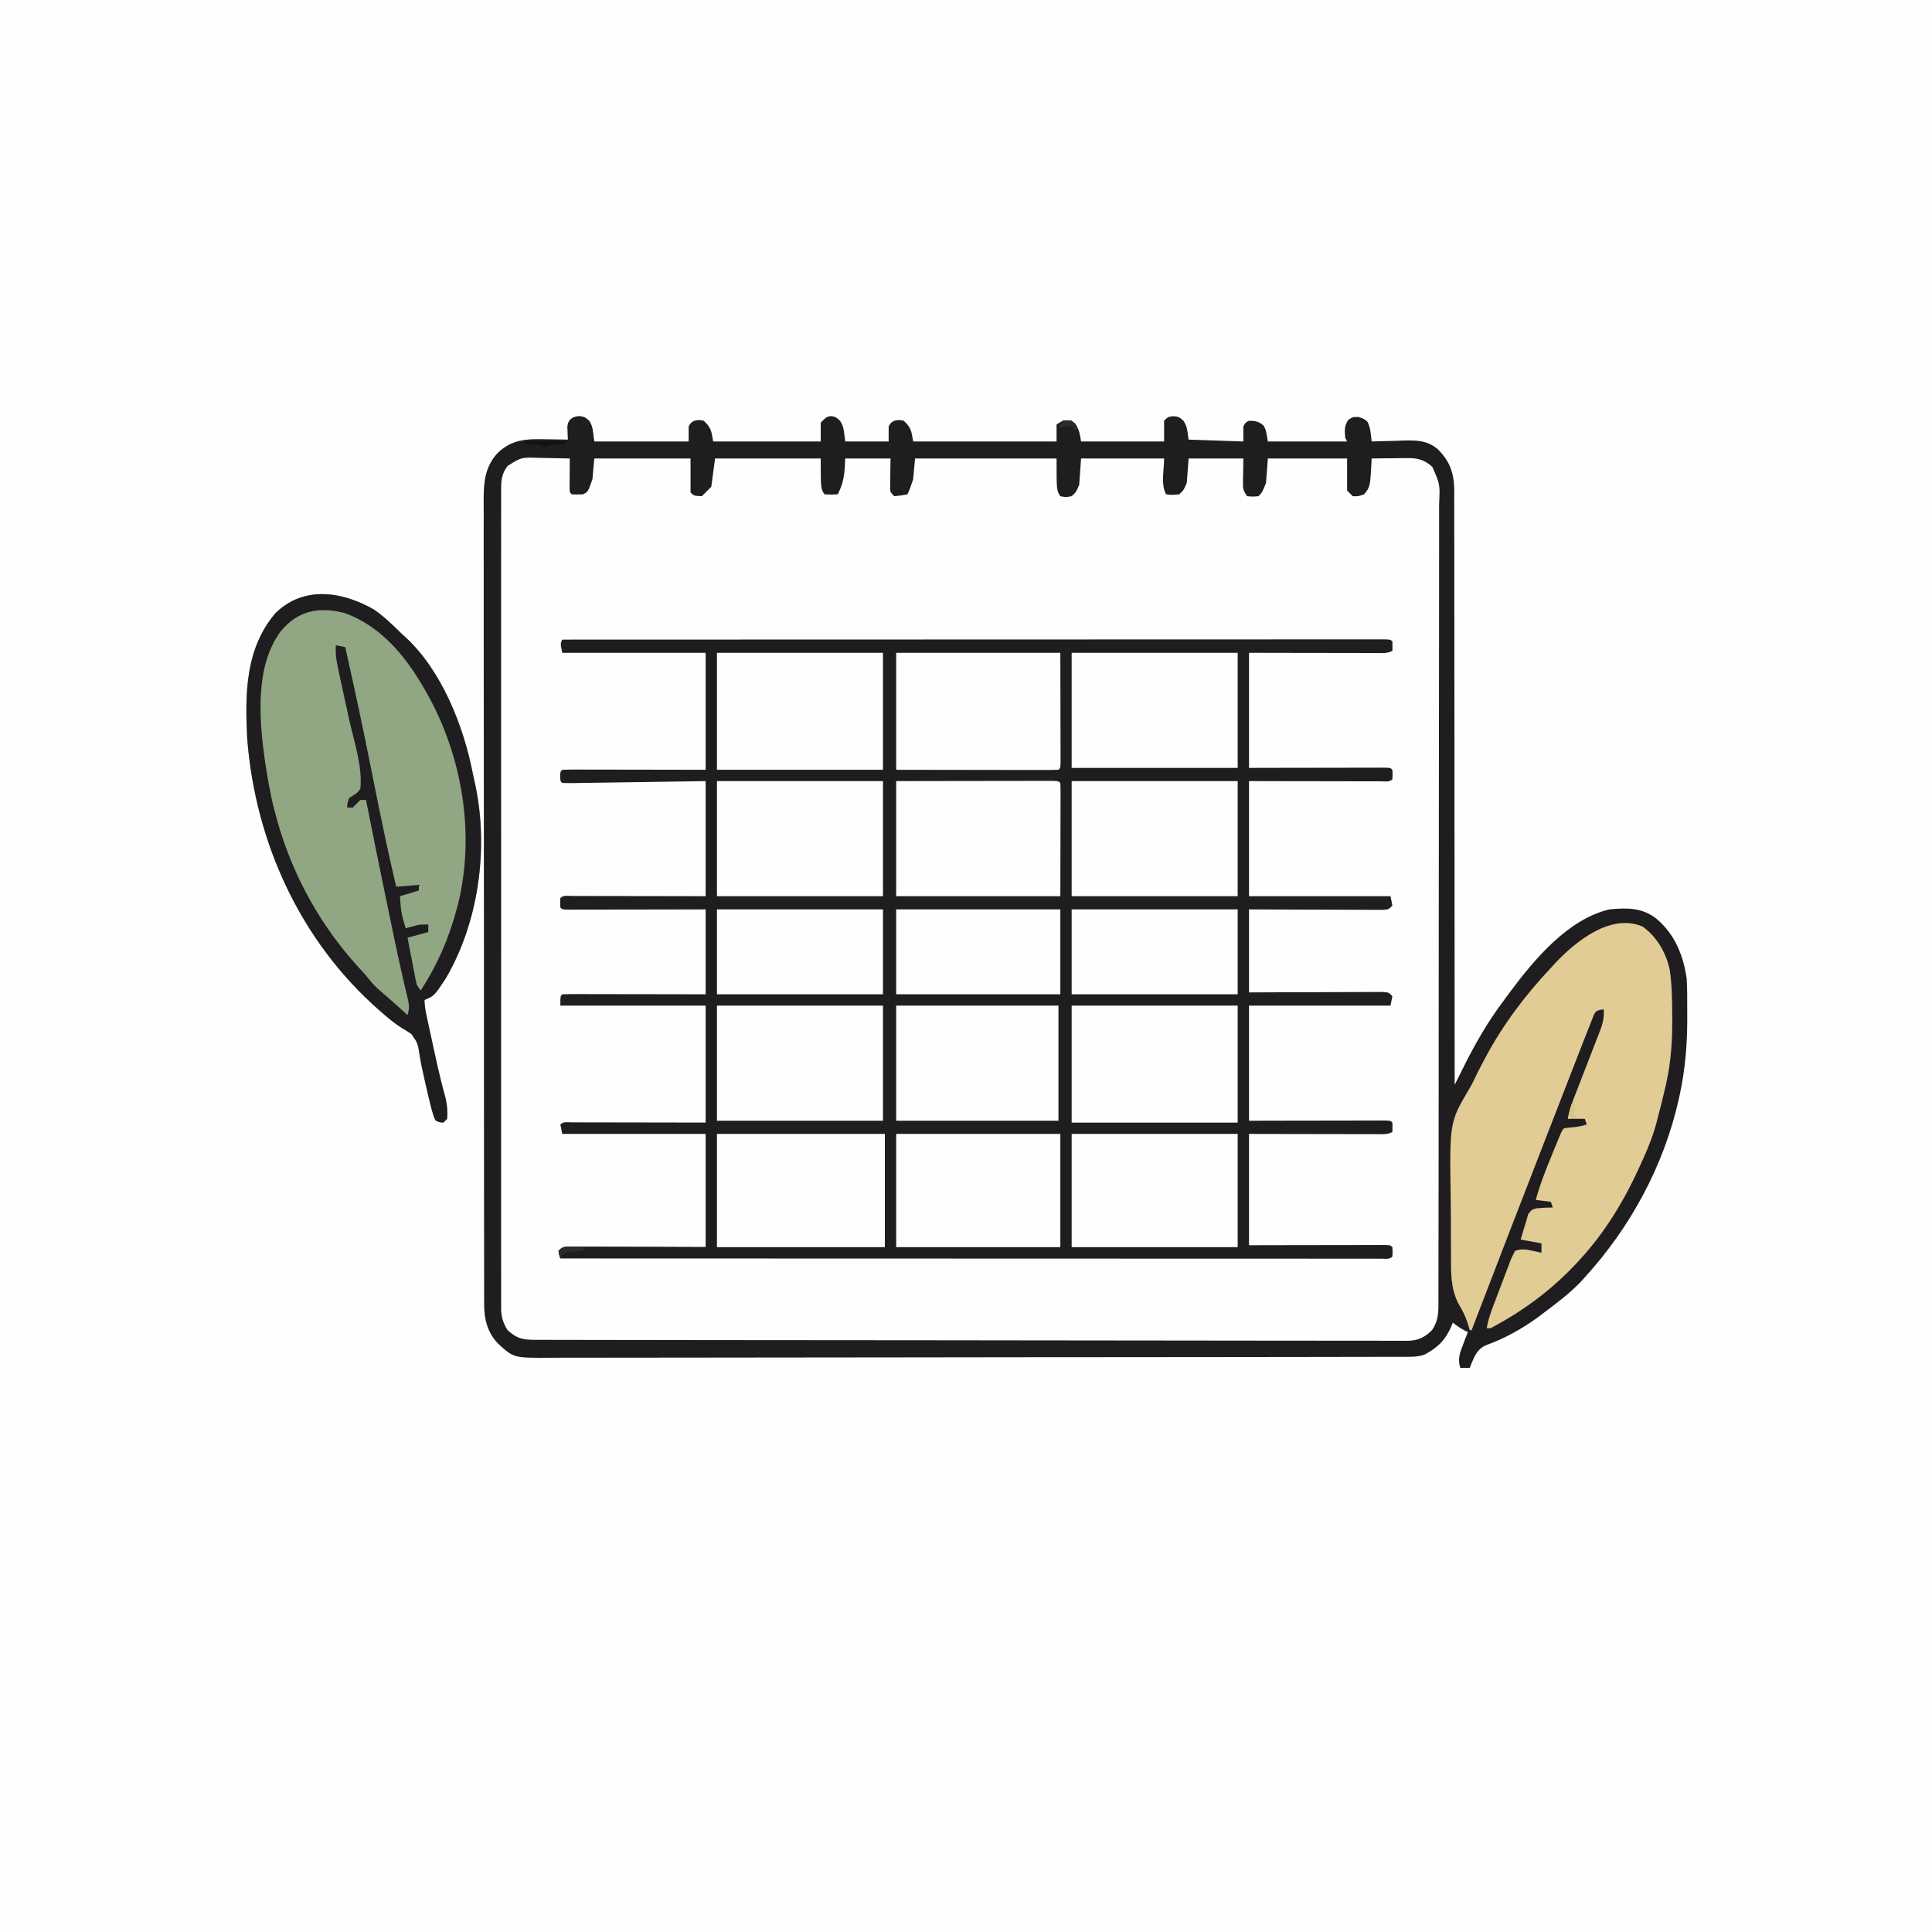 <svg version="1.1" xmlns="http://www.w3.org/2000/svg" width="1024" height="1024">
<rect width="100%" height="100%" fill="#808080" stroke="none"/>
<path d="M0 0 C337.92 0 675.84 0 1024 0 C1024 337.92 1024 675.84 1024 1024 C686.08 1024 348.16 1024 0 1024 C0 686.08 0 348.16 0 0 Z " fill="#FEFEFE" transform="translate(0,0)"/>
<path d="M0 0 C1.202 0.01 2.404 0.019 3.643 0.029 C5.511 0.067 5.511 0.067 7.418 0.105 C9.316 0.126 9.316 0.126 11.252 0.146 C14.37 0.182 17.488 0.231 20.605 0.293 C20.594 1.581 20.582 2.869 20.57 4.195 C20.561 5.874 20.552 7.552 20.543 9.23 C20.53 10.506 20.53 10.506 20.518 11.807 C20.514 12.616 20.511 13.424 20.508 14.258 C20.503 15.007 20.497 15.756 20.492 16.527 C20.412 18.32 20.412 18.32 21.605 19.293 C25.708 19.709 25.708 19.709 29.355 18.105 C33.374 12.278 32.941 7.598 33.605 0.293 C50.435 0.293 67.265 0.293 84.605 0.293 C84.605 6.233 84.605 12.173 84.605 18.293 C85.595 19.283 85.595 19.283 86.605 20.293 C89.602 20.28 89.602 20.28 92.605 19.293 C97.009 14.101 97.009 14.101 97.605 0.293 C116.085 0.293 134.565 0.293 153.605 0.293 C153.605 5.573 153.605 10.853 153.605 16.293 C154.595 17.778 154.595 17.778 155.605 19.293 C159.189 19.543 159.189 19.543 162.605 19.293 C165.892 13.006 166.209 7.358 166.605 0.293 C174.525 0.293 182.445 0.293 190.605 0.293 C190.48 9.168 190.48 9.168 190.425 11.96 C190.42 12.686 190.415 13.412 190.41 14.16 C190.394 15.276 190.394 15.276 190.378 16.414 C190.439 18.538 190.439 18.538 192.605 20.293 C196.202 19.97 196.202 19.97 199.605 19.293 C202.57 12.461 202.882 8.254 203.605 0.293 C228.355 0.293 253.105 0.293 278.605 0.293 C278.605 5.903 278.605 11.513 278.605 17.293 C279.265 18.283 279.925 19.273 280.605 20.293 C283.519 21.044 283.519 21.044 286.605 20.293 C292.671 14.719 290.984 8.99 291.605 0.293 C306.125 0.293 320.645 0.293 335.605 0.293 C335.605 5.903 335.605 11.513 335.605 17.293 C335.935 17.953 336.265 18.613 336.605 19.293 C339.937 19.794 339.937 19.794 343.605 19.293 C349.45 13.91 347.956 8.73 348.605 0.293 C358.175 0.293 367.745 0.293 377.605 0.293 C377.48 8.605 377.48 8.605 377.425 11.212 C377.42 11.895 377.415 12.578 377.41 13.281 C377.4 13.978 377.389 14.674 377.378 15.392 C377.5 17.624 377.5 17.624 379.605 20.293 C382.563 20.876 382.563 20.876 385.605 20.293 C391.155 14.743 390 8.163 390.605 0.293 C404.465 0.293 418.325 0.293 432.605 0.293 C432.605 5.903 432.605 11.513 432.605 17.293 C435.252 20.632 435.252 20.632 438.605 20.355 C441.727 19.545 441.727 19.545 443.418 17.043 C445.161 11.54 445.358 6.036 445.605 0.293 C449.647 0.176 453.688 0.106 457.73 0.043 C458.873 0.009 460.015 -0.024 461.191 -0.059 C471.841 -0.182 471.841 -0.182 476.605 4.293 C479.906 7.67 481.064 9.982 481.139 14.74 C481.13 15.442 481.121 16.144 481.112 16.867 C481.118 17.625 481.124 18.383 481.13 19.164 C481.146 21.713 481.133 24.261 481.12 26.81 C481.125 28.653 481.133 30.495 481.141 32.337 C481.16 37.407 481.153 42.477 481.143 47.547 C481.136 53.012 481.152 58.477 481.165 63.942 C481.187 74.651 481.187 85.361 481.178 96.07 C481.172 104.774 481.173 113.478 481.18 122.181 C481.181 123.419 481.181 124.656 481.182 125.932 C481.184 128.446 481.186 130.96 481.188 133.474 C481.204 156.391 481.197 179.309 481.18 202.227 C481.166 223.146 481.174 244.066 481.202 264.985 C481.234 288.485 481.249 311.986 481.239 335.486 C481.238 337.992 481.237 340.497 481.236 343.003 C481.235 344.236 481.235 345.469 481.234 346.74 C481.232 355.432 481.242 364.125 481.256 372.817 C481.274 383.412 481.274 394.006 481.251 404.6 C481.24 410.007 481.237 415.413 481.255 420.82 C481.272 425.769 481.266 430.717 481.241 435.666 C481.236 437.457 481.24 439.248 481.253 441.038 C481.36 457.157 481.36 457.157 477.165 462.879 C472.561 467.052 468.64 467.728 462.573 467.673 C461.765 467.678 460.958 467.683 460.126 467.687 C457.408 467.699 454.691 467.69 451.974 467.681 C450.01 467.685 448.047 467.69 446.083 467.697 C440.679 467.711 435.275 467.707 429.871 467.7 C424.046 467.695 418.221 467.708 412.396 467.718 C400.981 467.735 389.566 467.736 378.152 467.731 C368.876 467.727 359.601 467.728 350.326 467.733 C348.348 467.734 348.348 467.734 346.33 467.736 C344.323 467.737 342.316 467.738 340.309 467.739 C321.645 467.75 302.981 467.755 284.318 467.747 C283.614 467.746 282.91 467.746 282.185 467.746 C276.47 467.743 270.754 467.741 265.039 467.738 C242.744 467.728 220.448 467.736 198.153 467.76 C173.11 467.786 148.068 467.798 123.026 467.791 C109.764 467.788 96.502 467.79 83.24 467.808 C71.951 467.822 60.662 467.823 49.372 467.806 C43.609 467.797 37.847 467.795 32.084 467.81 C26.812 467.824 21.54 467.819 16.268 467.8 C14.358 467.796 12.447 467.799 10.537 467.81 C7.945 467.823 5.355 467.811 2.764 467.794 C2.017 467.803 1.271 467.813 0.502 467.823 C-4.592 467.751 -7.454 466.468 -11.395 463.293 C-15.341 458.802 -15.541 454.721 -15.529 448.96 C-15.531 448.203 -15.533 447.447 -15.536 446.668 C-15.543 444.113 -15.542 441.558 -15.542 439.003 C-15.545 437.161 -15.549 435.319 -15.553 433.476 C-15.563 428.398 -15.567 423.32 -15.569 418.242 C-15.573 412.772 -15.583 407.301 -15.591 401.831 C-15.611 388.613 -15.621 375.395 -15.63 362.177 C-15.635 355.957 -15.64 349.737 -15.645 343.517 C-15.662 322.849 -15.677 302.181 -15.684 281.513 C-15.684 280.176 -15.685 278.839 -15.685 277.502 C-15.686 276.84 -15.686 276.177 -15.686 275.494 C-15.687 272.135 -15.688 268.776 -15.69 265.417 C-15.69 264.417 -15.69 264.417 -15.69 263.397 C-15.698 241.779 -15.722 220.161 -15.754 198.542 C-15.789 175.693 -15.808 152.843 -15.812 129.993 C-15.814 117.535 -15.823 105.077 -15.848 92.618 C-15.87 82.011 -15.878 71.404 -15.868 60.798 C-15.863 55.383 -15.865 49.969 -15.885 44.555 C-15.902 39.601 -15.902 34.647 -15.886 29.693 C-15.884 27.899 -15.888 26.104 -15.9 24.309 C-15.915 21.874 -15.905 19.439 -15.89 17.004 C-15.9 16.303 -15.91 15.603 -15.92 14.881 C-15.85 9.921 -14.474 7.127 -11.395 3.293 C-7.598 0.293 -4.777 -0.068 0 0 Z " fill="#FEFEFE" transform="translate(281.395,242.707)"/>
<path d="M0 0 C55.909 -0.023 111.818 -0.04 167.727 -0.051 C174.32 -0.052 180.913 -0.054 187.506 -0.055 C189.475 -0.055 189.475 -0.055 191.484 -0.056 C212.768 -0.06 234.052 -0.068 255.335 -0.077 C277.157 -0.086 298.979 -0.092 320.8 -0.094 C334.277 -0.095 347.754 -0.1 361.231 -0.108 C370.459 -0.113 379.687 -0.115 388.915 -0.114 C394.248 -0.113 399.58 -0.114 404.913 -0.119 C409.786 -0.124 414.66 -0.124 419.533 -0.121 C421.305 -0.12 423.076 -0.122 424.847 -0.125 C427.238 -0.129 429.63 -0.127 432.021 -0.123 C432.723 -0.126 433.424 -0.128 434.147 -0.131 C438.886 -0.114 438.886 -0.114 440 1 C440.041 2.666 440.043 4.334 440 6 C437.014 7.493 434.31 7.119 430.98 7.114 C430.258 7.114 429.536 7.114 428.792 7.114 C426.4 7.113 424.009 7.105 421.617 7.098 C419.961 7.096 418.305 7.094 416.648 7.093 C412.285 7.09 407.922 7.08 403.559 7.069 C398.326 7.057 393.093 7.052 387.86 7.046 C379.907 7.037 371.953 7.017 364 7 C364 27.13 364 47.26 364 68 C372.104 67.983 372.104 67.983 380.371 67.965 C383.785 67.96 387.198 67.955 390.611 67.951 C396.035 67.945 401.458 67.938 406.881 67.925 C411.251 67.914 415.621 67.908 419.991 67.905 C421.663 67.903 423.334 67.9 425.005 67.894 C427.337 67.887 429.669 67.886 432.002 67.886 C432.699 67.883 433.397 67.879 434.116 67.876 C438.886 67.886 438.886 67.886 440 69 C440.125 71.5 440.125 71.5 440 74 C438.338 75.662 436.335 75.12 434.116 75.124 C433.418 75.121 432.721 75.117 432.002 75.114 C430.904 75.114 430.904 75.114 429.785 75.114 C427.355 75.113 424.926 75.105 422.496 75.098 C420.816 75.096 419.136 75.094 417.456 75.093 C413.025 75.09 408.595 75.08 404.164 75.069 C398.853 75.057 393.541 75.052 388.23 75.046 C380.153 75.037 372.077 75.017 364 75 C364 95.13 364 115.26 364 136 C388.75 136 413.5 136 439 136 C439.33 137.65 439.66 139.3 440 141 C438 143 438 143 434.95 143.241 C433.64 143.236 432.33 143.232 430.98 143.227 C430.258 143.227 429.536 143.228 428.792 143.228 C426.4 143.227 424.009 143.211 421.617 143.195 C419.961 143.192 418.305 143.189 416.648 143.187 C412.285 143.179 407.922 143.159 403.559 143.137 C398.326 143.113 393.093 143.104 387.86 143.092 C379.907 143.073 371.954 143.035 364 143 C364 157.52 364 172.04 364 187 C369.319 186.977 374.637 186.954 380.117 186.93 C383.48 186.919 386.844 186.91 390.207 186.902 C395.549 186.89 400.891 186.876 406.233 186.849 C410.538 186.827 414.843 186.815 419.149 186.81 C420.794 186.807 422.439 186.799 424.084 186.789 C426.383 186.774 428.681 186.772 430.98 186.773 C432.29 186.769 433.6 186.764 434.95 186.759 C438 187 438 187 440 189 C439.67 190.65 439.34 192.3 439 194 C414.25 194 389.5 194 364 194 C364 214.13 364 234.26 364 255 C372.104 254.983 372.104 254.983 380.371 254.965 C383.785 254.96 387.198 254.955 390.611 254.951 C396.035 254.945 401.458 254.938 406.881 254.925 C411.251 254.914 415.621 254.908 419.991 254.905 C421.663 254.903 423.334 254.9 425.005 254.894 C427.337 254.887 429.669 254.886 432.002 254.886 C432.699 254.883 433.397 254.879 434.116 254.876 C438.886 254.886 438.886 254.886 440 256 C440.041 257.666 440.043 259.334 440 261 C437.014 262.493 434.31 262.119 430.98 262.114 C430.258 262.114 429.536 262.114 428.792 262.114 C426.4 262.113 424.009 262.105 421.617 262.098 C419.961 262.096 418.305 262.094 416.648 262.093 C412.285 262.09 407.922 262.08 403.559 262.069 C398.326 262.057 393.093 262.052 387.86 262.046 C379.907 262.037 371.953 262.017 364 262 C364 281.47 364 300.94 364 321 C372.104 320.983 372.104 320.983 380.371 320.965 C383.785 320.96 387.198 320.955 390.611 320.951 C396.035 320.945 401.458 320.938 406.881 320.925 C411.251 320.914 415.621 320.908 419.991 320.905 C421.663 320.903 423.334 320.9 425.005 320.894 C427.337 320.887 429.669 320.886 432.002 320.886 C432.699 320.883 433.397 320.879 434.116 320.876 C438.886 320.886 438.886 320.886 440 322 C440.125 324.5 440.125 324.5 440 327 C438.343 328.657 436.35 328.123 434.136 328.131 C433.082 328.127 433.082 328.127 432.005 328.123 C431.261 328.124 430.517 328.125 429.751 328.127 C427.226 328.129 424.701 328.125 422.176 328.12 C420.36 328.121 418.544 328.122 416.728 328.123 C411.714 328.125 406.699 328.121 401.685 328.116 C396.287 328.112 390.889 328.113 385.491 328.114 C376.13 328.114 366.769 328.111 357.408 328.106 C343.874 328.098 330.339 328.095 316.805 328.094 C294.849 328.092 272.892 328.085 250.936 328.075 C229.602 328.066 208.268 328.059 186.933 328.055 C184.962 328.055 184.962 328.055 182.951 328.054 C176.36 328.053 169.768 328.052 163.176 328.05 C108.451 328.04 53.725 328.022 -1 328 C-1.625 326.125 -1.625 326.125 -2 324 C0.441 321.559 1.741 321.765 5.072 321.751 C5.775 321.758 6.479 321.766 7.204 321.773 C8.316 321.773 8.316 321.773 9.451 321.772 C11.907 321.773 14.364 321.789 16.82 321.805 C18.521 321.808 20.222 321.811 21.924 321.813 C26.405 321.821 30.887 321.841 35.368 321.863 C40.743 321.887 46.118 321.896 51.492 321.908 C59.662 321.927 67.831 321.965 76 322 C76 302.2 76 282.4 76 262 C50.92 262 25.84 262 0 262 C-0.33 260.35 -0.66 258.7 -1 257 C0.673 255.327 2.714 255.88 4.947 255.876 C5.655 255.879 6.362 255.883 7.09 255.886 C8.202 255.886 8.202 255.886 9.337 255.886 C11.799 255.887 14.261 255.895 16.723 255.902 C18.425 255.904 20.128 255.906 21.83 255.907 C26.32 255.91 30.81 255.92 35.299 255.931 C40.682 255.943 46.064 255.948 51.446 255.954 C59.631 255.963 67.815 255.983 76 256 C76 235.54 76 215.08 76 194 C50.59 194 25.18 194 -1 194 C-1 189 -1 189 0 188 C2.373 187.905 4.717 187.874 7.09 187.886 C8.202 187.886 8.202 187.886 9.337 187.886 C11.799 187.887 14.261 187.895 16.723 187.902 C18.425 187.904 20.128 187.906 21.83 187.907 C26.32 187.91 30.81 187.92 35.299 187.931 C40.682 187.943 46.064 187.948 51.446 187.954 C59.631 187.963 67.815 187.983 76 188 C76 173.15 76 158.3 76 143 C67.788 143.017 67.788 143.017 59.41 143.035 C55.951 143.04 52.492 143.045 49.033 143.049 C43.538 143.055 38.042 143.062 32.546 143.075 C28.118 143.086 23.689 143.092 19.261 143.095 C17.567 143.097 15.874 143.1 14.181 143.106 C11.817 143.113 9.454 143.114 7.09 143.114 C6.383 143.117 5.676 143.121 4.947 143.124 C0.114 143.114 0.114 143.114 -1 142 C-1.125 139.5 -1.125 139.5 -1 137 C0.673 135.327 2.714 135.88 4.947 135.876 C5.655 135.879 6.362 135.883 7.09 135.886 C8.202 135.886 8.202 135.886 9.337 135.886 C11.799 135.887 14.261 135.895 16.723 135.902 C18.425 135.904 20.128 135.906 21.83 135.907 C26.32 135.91 30.81 135.92 35.299 135.931 C40.682 135.943 46.064 135.948 51.446 135.954 C59.631 135.963 67.815 135.983 76 136 C76 115.87 76 95.74 76 75 C67.788 75.126 67.788 75.126 59.41 75.254 C55.951 75.305 52.492 75.355 49.033 75.404 C43.537 75.483 38.042 75.562 32.546 75.648 C28.118 75.717 23.689 75.782 19.261 75.843 C17.567 75.867 15.874 75.893 14.181 75.921 C11.817 75.959 9.454 75.991 7.09 76.022 C6.029 76.041 6.029 76.041 4.947 76.061 C3.298 76.079 1.649 76.045 0 76 C-1 75 -1 75 -1.125 72.5 C-1 70 -1 70 0 69 C2.373 68.905 4.717 68.874 7.09 68.886 C8.202 68.886 8.202 68.886 9.337 68.886 C11.799 68.887 14.261 68.895 16.723 68.902 C18.425 68.904 20.128 68.906 21.83 68.907 C26.32 68.91 30.81 68.92 35.299 68.931 C40.682 68.943 46.064 68.948 51.446 68.954 C59.631 68.963 67.815 68.983 76 69 C76 48.54 76 28.08 76 7 C50.92 7 25.84 7 0 7 C-1 2 -1 2 0 0 Z " fill="#1F1D20" transform="translate(298,339)"/>
<path d="M0 0 C3.062 0.5 3.062 0.5 5.375 2.5 C7.062 5.5 7.062 5.5 8.062 13.5 C24.562 13.5 41.062 13.5 58.062 13.5 C58.062 10.86 58.062 8.22 58.062 5.5 C59.25 3.5 59.25 3.5 61.062 2.5 C63.5 2 63.5 2 66.062 2.5 C69.962 6.183 70.133 7.924 71.062 13.5 C89.873 13.5 108.683 13.5 128.062 13.5 C128.062 10.2 128.062 6.9 128.062 3.5 C131.062 0.5 131.062 0.5 133.5 0 C136.062 0.5 136.062 0.5 138.312 2.5 C140.062 5.5 140.062 5.5 141.062 13.5 C148.653 13.5 156.243 13.5 164.062 13.5 C164.062 10.86 164.062 8.22 164.062 5.5 C165.25 3.5 165.25 3.5 167.062 2.5 C169.5 2 169.5 2 172.062 2.5 C175.962 6.183 176.133 7.924 177.062 13.5 C202.143 13.5 227.223 13.5 253.062 13.5 C253.062 10.53 253.062 7.56 253.062 4.5 C256.304 2.339 257.299 1.858 261.062 2.5 C264.962 6.183 265.133 7.924 266.062 13.5 C280.582 13.5 295.102 13.5 310.062 13.5 C310.062 9.87 310.062 6.24 310.062 2.5 C312.062 0.5 312.062 0.5 314.938 0.062 C318.062 0.5 318.062 0.5 320.375 2.562 C322.062 5.5 322.062 5.5 323.062 12.5 C332.632 12.83 342.202 13.16 352.062 13.5 C352.062 10.86 352.062 8.22 352.062 5.5 C353.188 3.438 353.188 3.438 355.062 2.5 C358.478 2.571 360.346 2.833 362.875 5.188 C364.062 7.5 364.062 7.5 365.062 13.5 C378.923 13.5 392.783 13.5 407.062 13.5 C406.733 12.84 406.402 12.18 406.062 11.5 C405.701 7.601 405.522 5.331 407.688 2 C410.062 0.5 410.062 0.5 413.125 0.5 C416.062 1.5 416.062 1.5 417.875 3.062 C419.547 6.495 419.643 9.707 420.062 13.5 C420.864 13.469 421.665 13.437 422.49 13.405 C426.16 13.279 429.829 13.202 433.5 13.125 C434.76 13.075 436.02 13.024 437.318 12.973 C444.167 12.865 449.61 12.979 455.026 17.512 C461.529 23.859 463.743 30.334 463.863 39.297 C463.85 40.533 463.836 41.768 463.822 43.041 C463.829 44.39 463.838 45.739 463.85 47.088 C463.875 50.772 463.862 54.454 463.843 58.137 C463.83 62.118 463.851 66.099 463.868 70.079 C463.892 76.968 463.895 83.857 463.882 90.746 C463.864 100.706 463.879 110.666 463.902 120.626 C463.939 136.787 463.949 152.948 463.942 169.109 C463.936 184.804 463.942 200.499 463.965 216.194 C463.966 217.162 463.968 218.131 463.969 219.128 C463.976 223.985 463.984 228.842 463.991 233.699 C464.053 273.966 464.072 314.233 464.062 354.5 C464.887 352.847 464.887 352.847 465.728 351.161 C466.456 349.702 467.184 348.244 467.913 346.786 C468.274 346.061 468.636 345.336 469.008 344.589 C475.067 332.458 481.666 321.021 489.814 310.166 C491.031 308.542 492.229 306.905 493.426 305.266 C506.361 287.906 524.091 266.686 546.062 261.5 C555.252 260.618 563.546 260.443 571.062 266.5 C580.796 274.649 585.425 286.204 587.062 298.5 C587.311 303.429 587.351 308.34 587.323 313.274 C587.313 315.534 587.323 317.793 587.336 320.053 C587.349 333.482 586.174 346.794 583.312 359.938 C583.143 360.721 582.974 361.504 582.8 362.311 C574.844 397.552 557.276 429.889 533.062 456.5 C532.39 457.245 531.717 457.99 531.023 458.758 C525.016 465.072 518.002 470.264 511.062 475.5 C510.205 476.152 509.348 476.805 508.465 477.477 C500.108 483.587 490.698 488.904 480.938 492.375 C476.213 494.322 474.783 497.926 472.84 502.453 C472.583 503.129 472.327 503.804 472.062 504.5 C470.413 504.5 468.763 504.5 467.062 504.5 C465.58 499.856 466.781 496.545 468.5 492.188 C468.743 491.542 468.986 490.897 469.236 490.232 C469.834 488.651 470.447 487.075 471.062 485.5 C470.196 485.098 470.196 485.098 469.312 484.688 C467.03 483.483 465.089 482.092 463.062 480.5 C462.818 481.141 462.573 481.781 462.32 482.441 C459.158 489.759 455.098 493.759 448.062 497.5 C444.192 498.834 440.223 498.643 436.18 498.637 C435.376 498.64 434.573 498.642 433.745 498.645 C431.035 498.653 428.326 498.653 425.616 498.654 C423.66 498.658 421.705 498.662 419.749 498.667 C414.362 498.679 408.974 498.685 403.587 498.689 C397.782 498.695 391.976 498.707 386.171 498.718 C372.145 498.742 358.119 498.757 344.093 498.77 C340.133 498.773 336.173 498.777 332.212 498.781 C307.626 498.807 283.041 498.829 258.455 498.841 C252.759 498.844 247.064 498.847 241.368 498.85 C240.661 498.85 239.953 498.851 239.224 498.851 C216.282 498.863 193.34 498.894 170.399 498.936 C146.812 498.979 123.225 499.005 99.638 499.011 C85.747 499.014 71.856 499.025 57.966 499.059 C46.707 499.087 35.448 499.098 24.189 499.087 C18.444 499.082 12.699 499.085 6.954 499.109 C1.693 499.132 -3.567 499.131 -8.827 499.112 C-10.729 499.109 -12.631 499.115 -14.533 499.13 C-34.617 499.279 -34.617 499.279 -42.825 491.774 C-48.588 485.875 -50.396 478.62 -50.321 470.563 C-50.326 469.802 -50.331 469.041 -50.336 468.257 C-50.349 465.716 -50.34 463.176 -50.332 460.635 C-50.337 458.792 -50.343 456.948 -50.35 455.105 C-50.367 450.046 -50.364 444.987 -50.359 439.927 C-50.356 434.468 -50.371 429.01 -50.383 423.551 C-50.404 412.859 -50.409 402.167 -50.407 391.475 C-50.406 382.785 -50.409 374.095 -50.417 365.405 C-50.419 362.902 -50.421 360.399 -50.423 357.896 C-50.424 356.651 -50.425 355.405 -50.426 354.121 C-50.443 333.245 -50.446 312.368 -50.44 291.491 C-50.439 290.827 -50.439 290.164 -50.439 289.48 C-50.439 288.137 -50.438 286.795 -50.438 285.453 C-50.432 264.566 -50.447 243.68 -50.479 222.794 C-50.516 199.32 -50.535 175.847 -50.53 152.373 C-50.528 139.947 -50.533 127.521 -50.558 115.095 C-50.579 104.517 -50.582 93.939 -50.564 83.361 C-50.554 77.964 -50.553 72.568 -50.574 67.171 C-50.593 62.229 -50.588 57.287 -50.565 52.345 C-50.561 50.559 -50.565 48.773 -50.579 46.987 C-50.652 36.73 -50.559 27.559 -43.182 19.608 C-35.582 12.356 -28.067 12.089 -18 12.312 C-16.259 12.333 -16.259 12.333 -14.482 12.354 C-11.634 12.389 -8.786 12.438 -5.938 12.5 C-5.99 11.578 -5.99 11.578 -6.043 10.637 C-6.07 9.828 -6.097 9.02 -6.125 8.188 C-6.177 6.987 -6.177 6.987 -6.23 5.762 C-5.938 3.5 -5.938 3.5 -4.609 1.738 C-2.938 0.5 -2.938 0.5 0 0 Z M-37.938 26.5 C-41.01 30.612 -41.365 34.098 -41.315 39.079 C-41.319 39.838 -41.324 40.597 -41.328 41.378 C-41.339 43.929 -41.329 46.48 -41.318 49.031 C-41.322 50.875 -41.327 52.718 -41.333 54.562 C-41.345 59.636 -41.339 64.709 -41.33 69.783 C-41.323 75.252 -41.333 80.721 -41.342 86.19 C-41.355 96.907 -41.352 107.624 -41.343 118.341 C-41.337 127.049 -41.336 135.758 -41.339 144.466 C-41.339 145.704 -41.34 146.942 -41.34 148.218 C-41.341 150.733 -41.342 153.248 -41.343 155.764 C-41.352 178.691 -41.343 201.618 -41.327 224.545 C-41.313 245.478 -41.314 266.41 -41.329 287.343 C-41.345 310.856 -41.351 334.368 -41.342 357.881 C-41.341 360.387 -41.34 362.894 -41.339 365.4 C-41.338 366.633 -41.338 367.867 -41.338 369.137 C-41.335 377.837 -41.339 386.536 -41.346 395.236 C-41.355 405.835 -41.353 416.435 -41.337 427.034 C-41.329 432.445 -41.326 437.855 -41.335 443.265 C-41.344 448.215 -41.34 453.165 -41.324 458.115 C-41.32 459.909 -41.322 461.702 -41.329 463.495 C-41.338 465.929 -41.329 468.361 -41.315 470.795 C-41.322 471.495 -41.329 472.195 -41.336 472.916 C-41.284 477.496 -40.331 480.605 -37.938 484.5 C-32.934 489.015 -29.841 489.647 -23.277 489.637 C-22.473 489.64 -21.669 489.642 -20.841 489.645 C-18.118 489.653 -15.396 489.653 -12.673 489.654 C-10.713 489.658 -8.753 489.662 -6.793 489.667 C-1.384 489.679 4.025 489.685 9.434 489.689 C15.259 489.695 21.084 489.707 26.909 489.718 C40.988 489.742 55.067 489.757 69.145 489.77 C73.12 489.773 77.094 489.777 81.068 489.781 C105.729 489.807 130.391 489.829 155.052 489.841 C160.767 489.844 166.483 489.847 172.198 489.85 C173.263 489.851 173.263 489.851 174.35 489.851 C197.374 489.863 220.399 489.894 243.423 489.936 C267.087 489.979 290.75 490.005 314.414 490.011 C328.353 490.014 342.291 490.025 356.23 490.059 C367.528 490.087 378.826 490.098 390.124 490.087 C395.891 490.082 401.657 490.085 407.424 490.109 C412.702 490.132 417.978 490.131 423.256 490.112 C425.167 490.109 427.078 490.115 428.989 490.13 C431.584 490.149 434.178 490.137 436.773 490.118 C437.518 490.131 438.262 490.144 439.03 490.157 C444.657 490.064 448.159 488.39 452.062 484.5 C455.078 480.039 455.495 476.054 455.448 470.8 C455.456 469.661 455.456 469.661 455.464 468.499 C455.478 465.951 455.471 463.404 455.464 460.856 C455.469 459.012 455.476 457.168 455.484 455.324 C455.503 450.254 455.502 445.185 455.499 440.116 C455.498 434.649 455.515 429.183 455.529 423.716 C455.554 413.007 455.562 402.297 455.564 391.587 C455.565 382.884 455.571 374.181 455.581 365.478 C455.607 340.813 455.621 316.148 455.619 291.483 C455.619 290.818 455.619 290.154 455.619 289.469 C455.618 288.124 455.618 286.78 455.618 285.436 C455.616 264.516 455.639 243.597 455.68 222.677 C455.726 199.176 455.752 175.674 455.749 152.172 C455.748 139.728 455.756 127.284 455.789 114.839 C455.816 104.246 455.822 93.653 455.802 83.06 C455.792 77.653 455.792 72.247 455.818 66.84 C455.842 61.893 455.838 56.946 455.811 51.998 C455.807 50.207 455.812 48.415 455.829 46.624 C456.319 36.205 456.319 36.205 452.266 27.014 C448.239 23.288 444.629 22.249 439.203 22.305 C438.088 22.311 436.973 22.318 435.824 22.324 C434.086 22.349 434.086 22.349 432.312 22.375 C430.551 22.389 430.551 22.389 428.754 22.402 C425.857 22.426 422.96 22.459 420.062 22.5 C420.025 23.369 419.988 24.238 419.949 25.133 C419.241 37.555 419.241 37.555 416.062 41.5 C413.062 42.562 413.062 42.562 410.062 42.5 C409.072 41.51 408.082 40.52 407.062 39.5 C407.062 33.89 407.062 28.28 407.062 22.5 C393.202 22.5 379.342 22.5 365.062 22.5 C364.733 26.79 364.402 31.08 364.062 35.5 C362.062 40.5 362.062 40.5 360.062 42.5 C357.125 42.75 357.125 42.75 354.062 42.5 C352.031 39.453 351.816 38.899 351.867 35.488 C351.872 34.805 351.877 34.123 351.882 33.419 C351.901 32.559 351.919 31.699 351.938 30.812 C351.979 28.069 352.02 25.326 352.062 22.5 C342.493 22.5 332.923 22.5 323.062 22.5 C322.733 26.79 322.402 31.08 322.062 35.5 C320.438 39.312 320.438 39.312 318.062 41.5 C314.312 41.875 314.312 41.875 311.062 41.5 C308.226 35.827 310.062 28.842 310.062 22.5 C295.543 22.5 281.023 22.5 266.062 22.5 C265.733 27.12 265.402 31.74 265.062 36.5 C263.375 40.375 263.375 40.375 261.062 42.5 C257.938 43.062 257.938 43.062 255.062 42.5 C253.062 39.5 253.062 39.5 253.062 22.5 C228.312 22.5 203.562 22.5 178.062 22.5 C177.732 26.13 177.403 29.76 177.062 33.5 C175.5 38.188 175.5 38.188 174.062 41.5 C170.688 42.125 170.688 42.125 167.062 42.5 C165.062 40.5 165.062 40.5 164.835 38.621 C164.851 37.505 164.851 37.505 164.867 36.367 C164.872 35.641 164.877 34.915 164.882 34.167 C164.901 33.246 164.919 32.324 164.938 31.375 C164.979 28.446 165.02 25.517 165.062 22.5 C157.143 22.5 149.222 22.5 141.062 22.5 C140.908 25.253 140.908 25.253 140.75 28.062 C140.337 33.2 139.439 36.954 137.062 41.5 C133.688 41.688 133.688 41.688 130.062 41.5 C128.062 38.5 128.062 38.5 128.062 22.5 C109.582 22.5 91.102 22.5 72.062 22.5 C71.403 27.45 70.743 32.4 70.062 37.5 C68.413 39.15 66.762 40.8 65.062 42.5 C60.872 42.31 60.872 42.31 59.062 40.5 C59.062 34.56 59.062 28.62 59.062 22.5 C42.233 22.5 25.403 22.5 8.062 22.5 C7.733 26.13 7.403 29.76 7.062 33.5 C4.741 40.161 4.741 40.161 2.062 41.5 C-1 41.625 -1 41.625 -3.938 41.5 C-4.938 40.5 -4.938 40.5 -5.051 38.734 C-5.046 37.985 -5.041 37.236 -5.035 36.465 C-5.032 35.656 -5.029 34.847 -5.025 34.014 C-5.013 32.738 -5.013 32.738 -5 31.438 C-4.995 30.583 -4.991 29.729 -4.986 28.85 C-4.975 26.733 -4.957 24.617 -4.938 22.5 C-9.312 22.383 -13.687 22.313 -18.062 22.25 C-19.919 22.2 -19.919 22.2 -21.812 22.148 C-30.754 21.9 -30.754 21.9 -37.938 26.5 Z " fill="#1F1D20" transform="translate(306.938,220.5)"/>
<path d="M0 0 C5.432 3.734 10.059 8.304 14.762 12.898 C15.42 13.495 16.079 14.092 16.758 14.707 C35.937 32.469 47.481 61.742 52.356 86.852 C52.755 88.866 53.207 90.862 53.664 92.863 C60.861 126.647 55.453 166.086 37.762 195.898 C31.882 204.712 31.882 204.712 26.762 206.898 C26.762 210.639 27.577 214.088 28.371 217.723 C28.539 218.502 28.707 219.281 28.88 220.083 C29.239 221.741 29.599 223.397 29.96 225.054 C30.5 227.531 31.033 230.008 31.566 232.486 C33.614 241.988 33.614 241.988 35.92 251.428 C36.106 252.144 36.292 252.861 36.483 253.598 C36.992 255.533 37.513 257.463 38.036 259.394 C38.789 263.031 39.034 266.195 38.762 269.898 C38.102 270.558 37.442 271.218 36.762 271.898 C34.736 271.767 34.736 271.767 32.762 270.898 C31.803 269.21 31.803 269.21 31.168 267.008 C30.929 266.192 30.691 265.377 30.445 264.537 C29.294 260.092 28.245 255.634 27.262 251.148 C27.041 250.184 26.82 249.22 26.593 248.226 C25.654 244.104 24.738 240.008 24.125 235.824 C23.212 229.829 23.212 229.829 19.848 224.984 C18.196 223.849 16.5 222.776 14.773 221.758 C11.127 219.507 7.992 216.889 4.762 214.086 C4.164 213.569 3.567 213.053 2.952 212.52 C-39.005 175.83 -63.066 123.206 -67.238 67.898 C-68.388 44.621 -68.209 20.57 -52.238 1.898 C-37.305 -12.813 -16.803 -9.665 0 0 Z " fill="#91A683" transform="translate(198.238,323.102)"/>
<path d="M0 0 C7.636 5.297 12.6 13.985 14.527 22.969 C15.796 31.512 15.811 40.099 15.84 48.719 C15.844 49.883 15.844 49.883 15.849 51.071 C15.86 63.776 14.716 75.633 11.527 87.969 C11.254 89.138 10.981 90.307 10.699 91.512 C10.024 94.346 9.287 97.156 8.527 99.969 C8.193 101.326 8.193 101.326 7.852 102.711 C6.059 109.78 3.532 116.335 0.527 122.969 C0.161 123.79 -0.205 124.61 -0.583 125.456 C-9.128 144.474 -19.266 161.636 -33.473 176.969 C-34.257 177.819 -34.257 177.819 -35.057 178.686 C-48.245 192.808 -63.38 203.964 -80.473 212.969 C-81.133 212.969 -81.793 212.969 -82.473 212.969 C-81.736 208.285 -80.131 204.05 -78.453 199.641 C-78.153 198.851 -77.853 198.061 -77.545 197.248 C-76.911 195.586 -76.274 193.925 -75.635 192.266 C-74.66 189.719 -73.706 187.164 -72.752 184.609 C-72.133 182.994 -71.512 181.38 -70.891 179.766 C-70.467 178.616 -70.467 178.616 -70.035 177.443 C-69.196 175.308 -69.196 175.308 -67.473 171.969 C-64.113 170.709 -61.689 171.131 -58.223 171.906 C-56.885 172.198 -56.885 172.198 -55.52 172.496 C-54.506 172.73 -54.506 172.73 -53.473 172.969 C-53.473 171.319 -53.473 169.669 -53.473 167.969 C-57.103 167.309 -60.733 166.649 -64.473 165.969 C-63.52 162.613 -62.518 159.295 -61.473 155.969 C-61.143 154.793 -60.813 153.618 -60.473 152.406 C-58.473 149.969 -58.473 149.969 -55.836 149.387 C-53.036 149.118 -50.285 148.978 -47.473 148.969 C-47.803 147.979 -48.133 146.989 -48.473 145.969 C-51.113 145.639 -53.753 145.309 -56.473 144.969 C-54.229 136.683 -51.119 128.834 -47.848 120.906 C-47.339 119.66 -46.832 118.413 -46.324 117.166 C-42.611 108.107 -42.611 108.107 -41.473 106.969 C-40.02 106.76 -38.559 106.601 -37.098 106.469 C-34.299 106.214 -32.165 105.866 -29.473 104.969 C-29.803 103.979 -30.133 102.989 -30.473 101.969 C-33.443 101.969 -36.413 101.969 -39.473 101.969 C-38.74 97.12 -36.974 92.771 -35.199 88.23 C-34.875 87.391 -34.55 86.551 -34.216 85.686 C-33.18 83.008 -32.139 80.332 -31.098 77.656 C-30.065 74.991 -29.032 72.325 -28.001 69.658 C-27.359 68.003 -26.717 66.348 -26.074 64.693 C-25.486 63.179 -24.9 61.665 -24.315 60.15 C-23.747 58.679 -23.173 57.211 -22.592 55.745 C-20.983 51.612 -20.138 48.425 -20.473 43.969 C-22.421 44.162 -22.421 44.162 -24.473 44.969 C-25.711 46.747 -25.711 46.747 -26.51 48.995 C-26.841 49.812 -27.172 50.628 -27.513 51.47 C-27.988 52.707 -27.988 52.707 -28.473 53.969 C-28.759 54.677 -29.045 55.384 -29.34 56.114 C-30.201 58.253 -31.039 60.4 -31.871 62.551 C-32.182 63.35 -32.493 64.148 -32.814 64.971 C-33.827 67.574 -34.837 70.177 -35.848 72.781 C-36.564 74.624 -37.281 76.467 -37.998 78.309 C-39.459 82.065 -40.919 85.821 -42.378 89.578 C-44.262 94.428 -46.15 99.277 -48.039 104.125 C-62.288 140.699 -76.396 177.328 -90.473 213.969 C-90.803 213.969 -91.133 213.969 -91.473 213.969 C-91.844 212.731 -92.215 211.494 -92.598 210.219 C-93.829 206.391 -95.472 203.28 -97.531 199.839 C-101.768 191.414 -101.419 183.018 -101.41 173.793 C-101.424 171.937 -101.44 170.081 -101.456 168.225 C-101.483 164.345 -101.486 160.465 -101.475 156.584 C-101.465 152.651 -101.493 148.721 -101.557 144.788 C-102.216 103.787 -102.216 103.787 -91.696 86.042 C-90.009 83.182 -88.638 80.222 -87.223 77.219 C-86.317 75.463 -85.4 73.713 -84.473 71.969 C-83.722 70.547 -83.722 70.547 -82.955 69.096 C-73.683 51.811 -61.912 36.235 -48.473 21.969 C-47.729 21.149 -46.985 20.329 -46.219 19.484 C-35.313 7.913 -16.871 -7.036 0 0 Z " fill="#E2CC95" transform="translate(870.473,491.031)"/>
<path d="M0 0 C5.432 3.734 10.059 8.304 14.762 12.898 C15.42 13.495 16.079 14.092 16.758 14.707 C35.937 32.469 47.481 61.742 52.356 86.852 C52.755 88.866 53.207 90.862 53.664 92.863 C60.861 126.647 55.453 166.086 37.762 195.898 C31.882 204.712 31.882 204.712 26.762 206.898 C26.762 210.639 27.577 214.088 28.371 217.723 C28.539 218.502 28.707 219.281 28.88 220.083 C29.239 221.741 29.599 223.397 29.96 225.054 C30.5 227.531 31.033 230.008 31.566 232.486 C33.614 241.988 33.614 241.988 35.92 251.428 C36.106 252.144 36.292 252.861 36.483 253.598 C36.992 255.533 37.513 257.463 38.036 259.394 C38.789 263.031 39.034 266.195 38.762 269.898 C38.102 270.558 37.442 271.218 36.762 271.898 C34.736 271.767 34.736 271.767 32.762 270.898 C31.803 269.21 31.803 269.21 31.168 267.008 C30.929 266.192 30.691 265.377 30.445 264.537 C29.294 260.092 28.245 255.634 27.262 251.148 C27.041 250.184 26.82 249.22 26.593 248.226 C25.654 244.104 24.738 240.008 24.125 235.824 C23.212 229.829 23.212 229.829 19.848 224.984 C18.196 223.849 16.5 222.776 14.773 221.758 C11.127 219.507 7.992 216.889 4.762 214.086 C4.164 213.569 3.567 213.053 2.952 212.52 C-39.005 175.83 -63.066 123.206 -67.238 67.898 C-68.388 44.621 -68.209 20.57 -52.238 1.898 C-37.305 -12.813 -16.803 -9.665 0 0 Z M-49.484 11.547 C-63.517 30.362 -60.767 59.557 -57.646 81.42 C-57.207 84.252 -56.733 87.075 -56.238 89.898 C-56.072 90.848 -55.906 91.798 -55.734 92.776 C-48.967 129.934 -32.265 163.896 -6.465 191.461 C-4.238 193.898 -4.238 193.898 -2.176 196.508 C-0.432 198.66 1.276 200.37 3.387 202.148 C6.722 204.999 10.004 207.897 13.262 210.836 C14.546 211.994 14.546 211.994 15.855 213.176 C16.485 213.744 17.114 214.313 17.762 214.898 C18.776 211.731 18.71 209.683 17.934 206.465 C17.716 205.533 17.499 204.601 17.275 203.641 C17.023 202.592 16.771 201.542 16.512 200.461 C15.951 198.032 15.394 195.602 14.84 193.172 C14.683 192.484 14.526 191.796 14.365 191.087 C11.846 179.953 9.574 168.764 7.262 157.586 C6.903 155.855 6.903 155.855 6.537 154.088 C2.87 136.373 -0.747 118.649 -4.238 100.898 C-5.228 100.898 -6.218 100.898 -7.238 100.898 C-7.898 101.558 -8.558 102.218 -9.238 102.898 C-9.898 103.558 -10.558 104.218 -11.238 104.898 C-12.228 104.898 -13.218 104.898 -14.238 104.898 C-14.113 102.711 -14.113 102.711 -13.238 99.898 C-11.691 98.908 -11.691 98.908 -10.113 97.898 C-8.41 96.662 -8.41 96.662 -7.238 94.898 C-6.028 83.053 -10.646 69.731 -13.176 58.273 C-13.864 55.122 -14.55 51.97 -15.234 48.818 C-15.657 46.87 -16.083 44.923 -16.513 42.977 C-20.394 25.265 -20.394 25.265 -20.238 18.898 C-18.588 19.228 -16.938 19.558 -15.238 19.898 C-10.296 42.038 -5.522 64.208 -1.113 86.461 C1.21 98.186 3.564 109.9 6.074 121.586 C6.304 122.659 6.535 123.731 6.772 124.836 C8.368 132.206 10.054 139.553 11.762 146.898 C15.722 146.568 19.682 146.238 23.762 145.898 C23.762 146.888 23.762 147.878 23.762 148.898 C20.462 149.888 17.162 150.878 13.762 151.898 C14.344 160.586 14.344 160.586 16.762 168.898 C18.715 168.378 20.668 167.857 22.621 167.336 C24.762 166.898 24.762 166.898 28.762 166.898 C28.762 168.218 28.762 169.538 28.762 170.898 C25.132 171.888 21.502 172.878 17.762 173.898 C18.545 178.004 19.338 182.108 20.137 186.211 C20.358 187.378 20.58 188.545 20.809 189.748 C21.028 190.866 21.247 191.985 21.473 193.137 C21.672 194.168 21.871 195.2 22.076 196.263 C22.661 199.102 22.661 199.102 24.762 201.898 C33.589 188.21 39.575 174.626 43.762 158.898 C43.987 158.079 44.213 157.259 44.445 156.414 C53.807 118.969 46.711 77.162 27.762 43.898 C27.432 43.315 27.102 42.732 26.762 42.131 C16.8 24.752 3.714 8.707 -15.664 1.781 C-29.466 -1.628 -40.262 0.465 -49.484 11.547 Z " fill="#1F1D20" transform="translate(198.238,323.102)"/>
<path d="M0 0 C29.04 0 58.08 0 88 0 C88 20.46 88 40.92 88 62 C58.96 62 29.92 62 0 62 C0 41.54 0 21.08 0 0 Z " fill="#FEFEFE" transform="translate(568,533)"/>
<path d="M0 0 C29.04 0 58.08 0 88 0 C88 20.46 88 40.92 88 62 C58.96 62 29.92 62 0 62 C0 41.54 0 21.08 0 0 Z " fill="#FEFEFE" transform="translate(380,346)"/>
<path d="M0 0 C28.71 0 57.42 0 87 0 C87.021 10.044 87.041 20.089 87.062 30.438 C87.072 33.613 87.081 36.789 87.09 40.06 C87.093 42.56 87.096 45.059 87.098 47.559 C87.103 48.871 87.108 50.183 87.113 51.534 C87.113 53.392 87.113 53.392 87.114 55.287 C87.116 56.368 87.118 57.45 87.12 58.564 C87 61 87 61 86 62 C83.322 62.095 80.67 62.126 77.992 62.114 C77.153 62.114 76.314 62.114 75.45 62.114 C72.663 62.113 69.876 62.105 67.09 62.098 C65.163 62.096 63.236 62.094 61.31 62.093 C56.228 62.09 51.147 62.08 46.065 62.069 C39.974 62.057 33.882 62.052 27.791 62.046 C18.527 62.036 9.264 62.017 0 62 C0 41.54 0 21.08 0 0 Z " fill="#FEFEFE" transform="translate(475,346)"/>
<path d="M0 0 C29.04 0 58.08 0 88 0 C88 20.13 88 40.26 88 61 C58.96 61 29.92 61 0 61 C0 40.87 0 20.74 0 0 Z " fill="#FEFEFE" transform="translate(380,533)"/>
<path d="M0 0 C29.04 0 58.08 0 88 0 C88 20.13 88 40.26 88 61 C58.96 61 29.92 61 0 61 C0 40.87 0 20.74 0 0 Z " fill="#FEFEFE" transform="translate(568,414)"/>
<path d="M0 0 C29.04 0 58.08 0 88 0 C88 20.13 88 40.26 88 61 C58.96 61 29.92 61 0 61 C0 40.87 0 20.74 0 0 Z " fill="#FEFEFE" transform="translate(380,414)"/>
<path d="M0 0 C29.04 0 58.08 0 88 0 C88 20.13 88 40.26 88 61 C58.96 61 29.92 61 0 61 C0 40.87 0 20.74 0 0 Z " fill="#FEFEFE" transform="translate(568,346)"/>
<path d="M0 0 C29.37 0 58.74 0 89 0 C89 19.8 89 39.6 89 60 C59.63 60 30.26 60 0 60 C0 40.2 0 20.4 0 0 Z " fill="#FEFEFE" transform="translate(380,601)"/>
<path d="M0 0 C21.423 -0.04 21.423 -0.04 30.521 -0.049 C36.741 -0.055 42.961 -0.062 49.181 -0.075 C54.193 -0.086 59.205 -0.092 64.217 -0.095 C66.134 -0.097 68.051 -0.1 69.967 -0.106 C72.642 -0.113 75.317 -0.114 77.992 -0.114 C78.793 -0.117 79.593 -0.121 80.418 -0.124 C85.886 -0.114 85.886 -0.114 87 1 C87.094 2.872 87.117 4.747 87.114 6.621 C87.113 7.839 87.113 9.057 87.113 10.312 C87.108 11.603 87.103 12.893 87.098 14.223 C87.097 15.401 87.096 16.58 87.095 17.794 C87.089 22.217 87.075 26.64 87.062 31.062 C87.042 40.942 87.021 50.821 87 61 C58.29 61 29.58 61 0 61 C0 40.87 0 20.74 0 0 Z " fill="#FEFEFE" transform="translate(475,414)"/>
<path d="M0 0 C29.04 0 58.08 0 88 0 C88 19.8 88 39.6 88 60 C58.96 60 29.92 60 0 60 C0 40.2 0 20.4 0 0 Z " fill="#FEFEFE" transform="translate(568,601)"/>
<path d="M0 0 C28.38 0 56.76 0 86 0 C86 20.13 86 40.26 86 61 C57.62 61 29.24 61 0 61 C0 40.87 0 20.74 0 0 Z " fill="#FEFEFE" transform="translate(475,533)"/>
<path d="M0 0 C28.71 0 57.42 0 87 0 C87 19.8 87 39.6 87 60 C58.29 60 29.58 60 0 60 C0 40.2 0 20.4 0 0 Z " fill="#FEFEFE" transform="translate(475,601)"/>
<path d="M0 0 C29.04 0 58.08 0 88 0 C88 14.85 88 29.7 88 45 C58.96 45 29.92 45 0 45 C0 30.15 0 15.3 0 0 Z " fill="#FEFEFE" transform="translate(568,482)"/>
<path d="M0 0 C29.04 0 58.08 0 88 0 C88 14.85 88 29.7 88 45 C58.96 45 29.92 45 0 45 C0 30.15 0 15.3 0 0 Z " fill="#FEFEFE" transform="translate(380,482)"/>
<path d="M0 0 C28.71 0 57.42 0 87 0 C87 14.85 87 29.7 87 45 C58.29 45 29.58 45 0 45 C0 30.15 0 15.3 0 0 Z " fill="#FEFEFE" transform="translate(475,482)"/>
<path d="M0 0 C0.703 0.007 1.407 0.014 2.132 0.022 C3.244 0.021 3.244 0.021 4.379 0.021 C6.836 0.022 9.292 0.038 11.748 0.054 C13.449 0.057 15.151 0.06 16.852 0.062 C21.333 0.07 25.815 0.089 30.296 0.112 C34.867 0.132 39.439 0.141 44.01 0.151 C52.983 0.173 61.955 0.207 70.928 0.249 C70.928 0.579 70.928 0.909 70.928 1.249 C70.195 1.259 69.462 1.269 68.707 1.28 C61.735 1.379 54.764 1.481 47.793 1.588 C44.211 1.643 40.629 1.696 37.046 1.746 C33.577 1.795 30.108 1.847 26.639 1.902 C24.698 1.932 22.756 1.957 20.815 1.983 C14.584 2.085 8.358 2.265 2.134 2.581 C0.99 2.636 -0.153 2.691 -1.331 2.748 C-2.236 2.913 -3.14 3.079 -4.072 3.249 C-4.732 4.239 -5.392 5.229 -6.072 6.249 C-6.697 4.374 -6.697 4.374 -7.072 2.249 C-4.631 -0.192 -3.331 0.014 0 0 Z " fill="#1F1D20" transform="translate(303.072,660.751)"/>
<path d="M0 0 C1.091 0.023 2.181 0.046 3.305 0.07 C4.4 0.088 5.496 0.106 6.625 0.125 C7.468 0.148 8.311 0.171 9.18 0.195 C8.85 0.855 8.52 1.515 8.18 2.195 C5.627 2.551 3.101 2.639 0.527 2.754 C-0.247 2.9 -1.022 3.045 -1.82 3.195 C-2.48 4.185 -3.14 5.175 -3.82 6.195 C-4.445 4.32 -4.445 4.32 -4.82 2.195 C-2.82 0.195 -2.82 0.195 0 0 Z " fill="#2B2B2D" transform="translate(300.82,660.805)"/>
<path d="M0 0 C7.26 0 14.52 0 22 0 C22 0.33 22 0.66 22 1 C21.078 1.091 21.078 1.091 20.137 1.184 C19.328 1.267 18.52 1.351 17.688 1.438 C16.887 1.519 16.086 1.6 15.262 1.684 C12.839 1.953 12.839 1.953 10 3 C9.67 2.67 9.34 2.34 9 2 C7.485 1.768 5.962 1.588 4.438 1.438 C3.611 1.354 2.785 1.27 1.934 1.184 C1.296 1.123 0.657 1.062 0 1 C0 0.67 0 0.34 0 0 Z " fill="#121013" transform="translate(278,234)"/>
<path d="M0 0 C4.517 -0.366 4.517 -0.366 6.812 1.375 C8 3 8 3 8 5 C7.34 5 6.68 5 6 5 C6 4.34 6 3.68 6 3 C1.859 2.79 1.859 2.79 -2 4 C-1.34 2.68 -0.68 1.36 0 0 Z " fill="#2B2B2D" transform="translate(563,223)"/>
<path d="M0 0 C0.66 0 1.32 0 2 0 C1.67 1.98 1.34 3.96 1 6 C1.66 6.33 2.32 6.66 3 7 C1.35 7.33 -0.3 7.66 -2 8 C-1.477 5.237 -0.891 2.674 0 0 Z " fill="#D9C489" transform="translate(833,585)"/>
</svg>